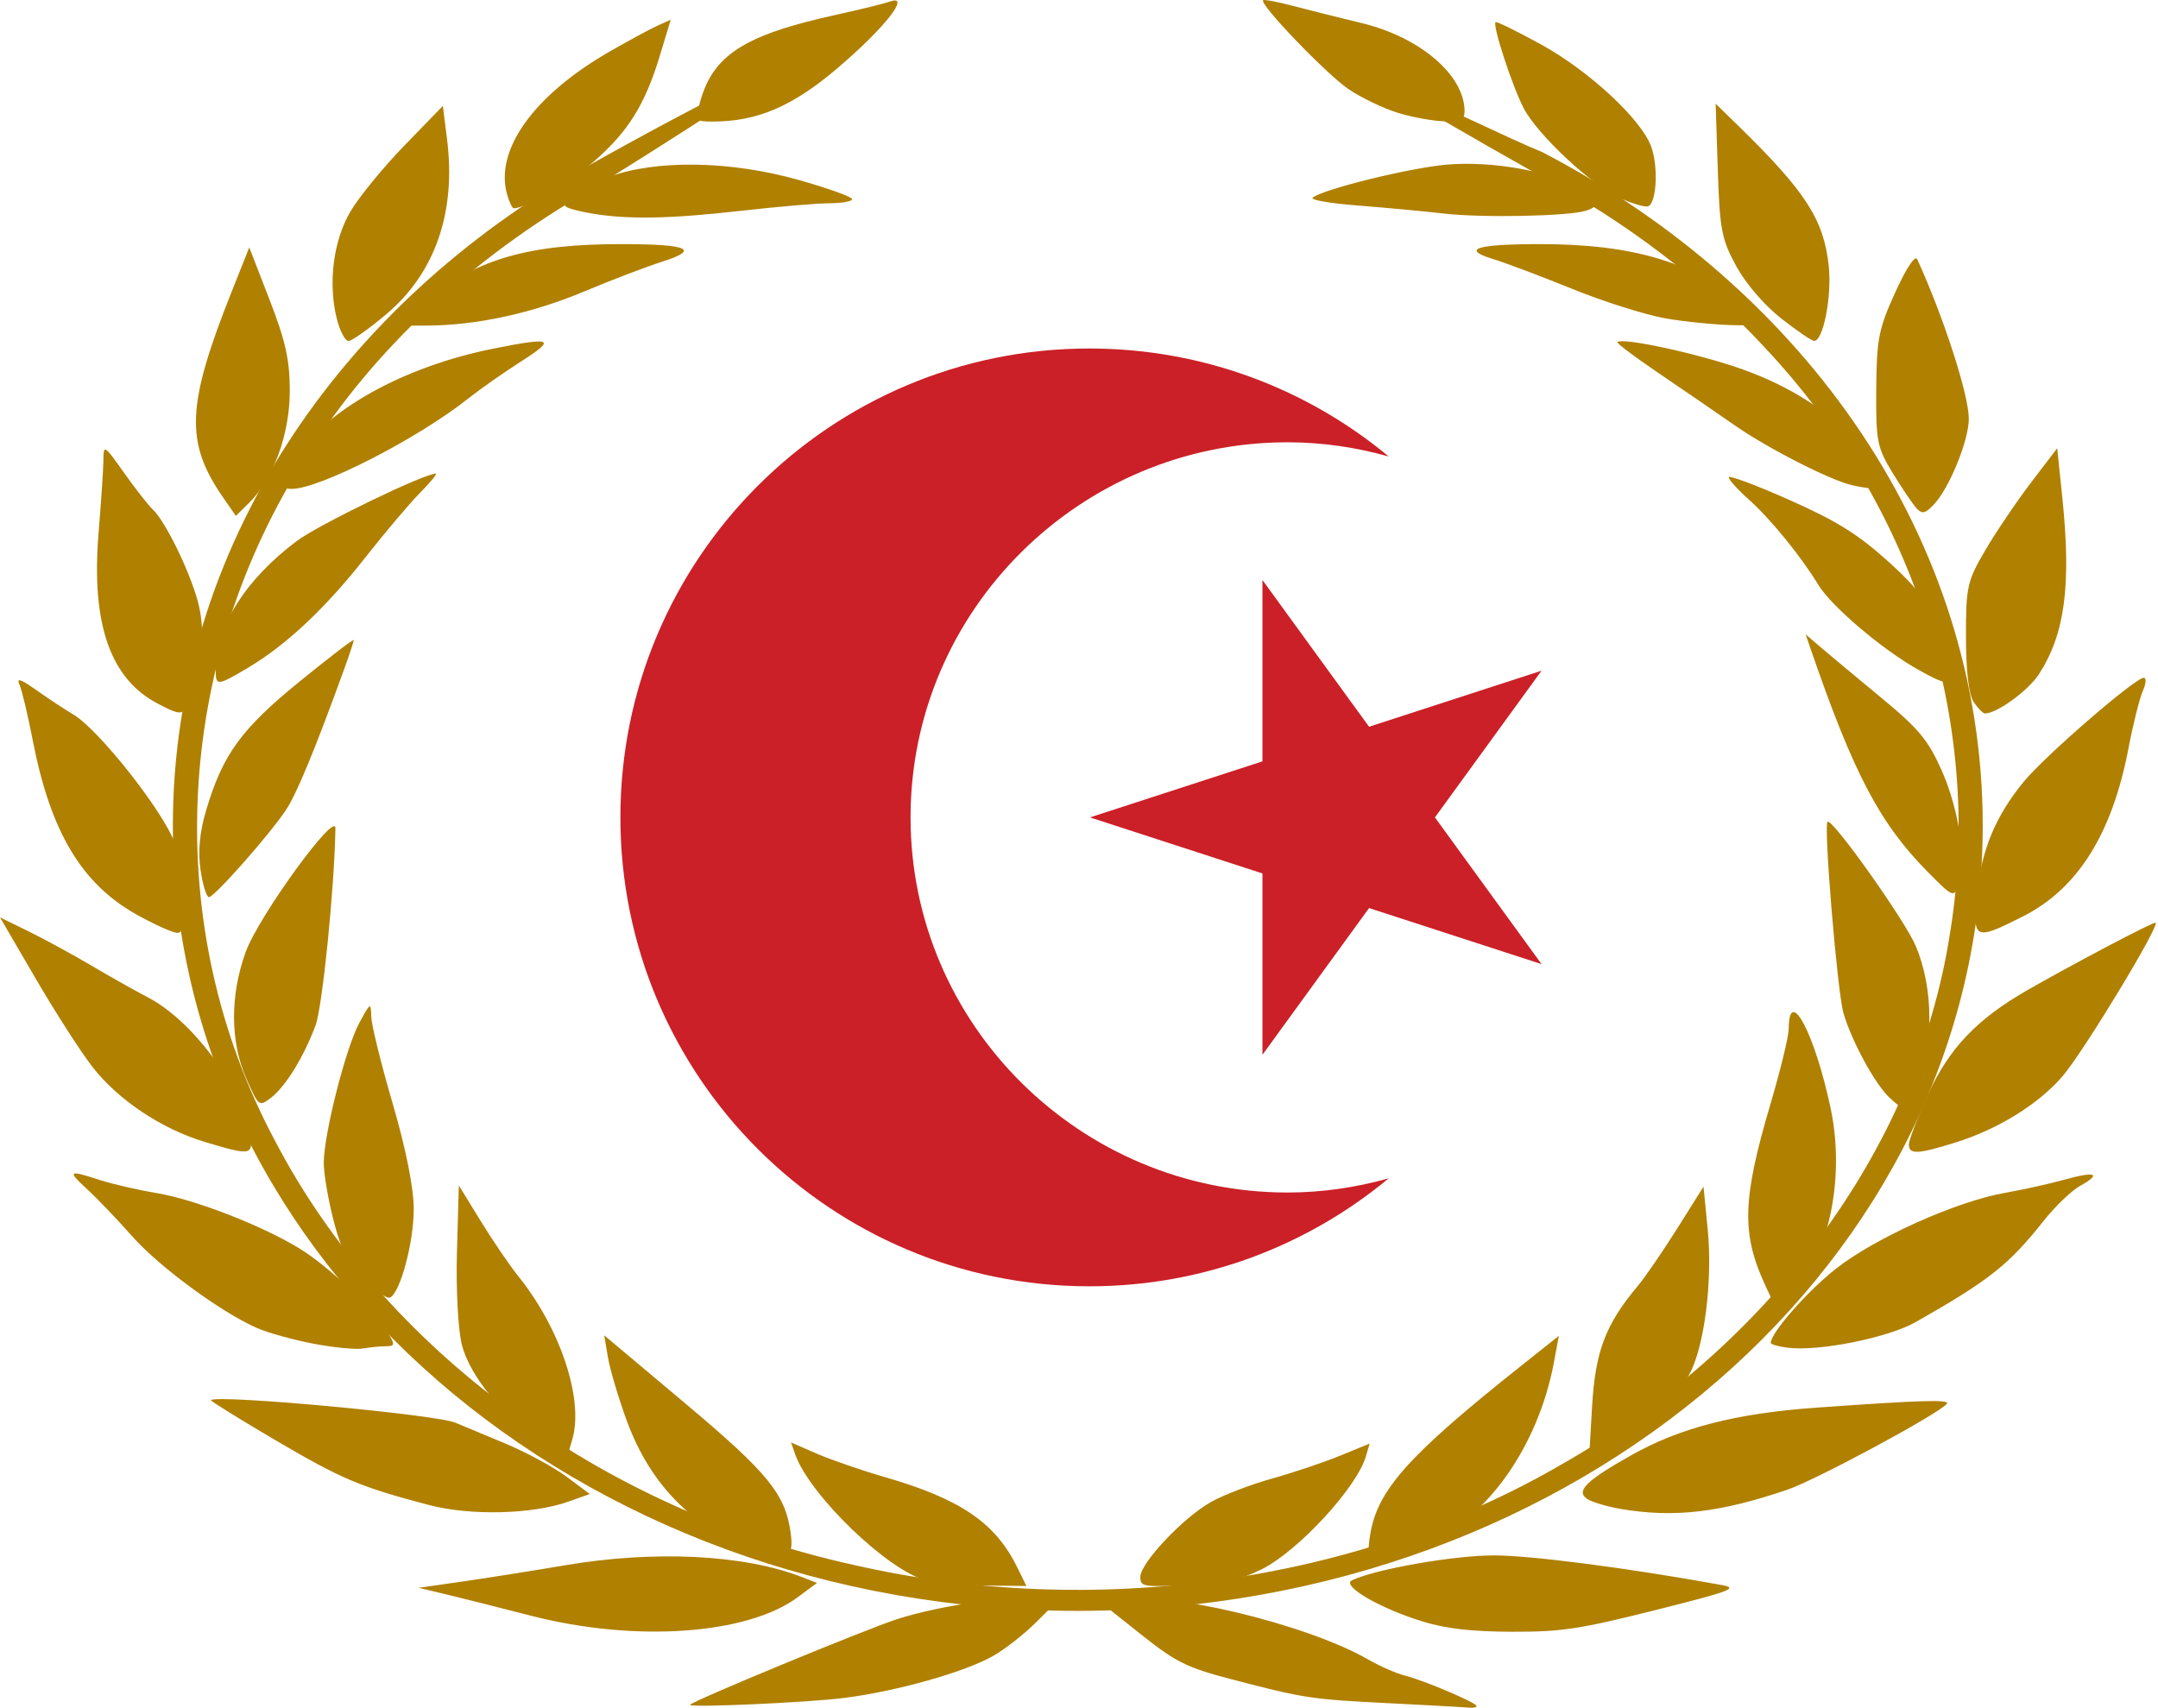 <?xml version="1.0" encoding="UTF-8" standalone="no"?>
<!-- Created with Inkscape (http://www.inkscape.org/) -->

<svg
   xmlns:dc="http://purl.org/dc/elements/1.1/"
   xmlns:cc="http://creativecommons.org/ns#"
   xmlns:rdf="http://www.w3.org/1999/02/22-rdf-syntax-ns#"
   xmlns:svg="http://www.w3.org/2000/svg"
   xmlns="http://www.w3.org/2000/svg"
   xmlns:xlink="http://www.w3.org/1999/xlink"
   xmlns:sodipodi="http://sodipodi.sourceforge.net/DTD/sodipodi-0.dtd"
   xmlns:inkscape="http://www.inkscape.org/namespaces/inkscape"
   version="1.0"
   width="289.269"
   height="228.999"
   id="svg2"
   inkscape:version="0.48.2 r9819"
   sodipodi:docname="Roman_SPQR_banner.svg">
  <sodipodi:namedview
     pagecolor="#ffffff"
     bordercolor="#666666"
     borderopacity="1"
     objecttolerance="10"
     gridtolerance="10"
     guidetolerance="10"
     inkscape:pageopacity="0"
     inkscape:pageshadow="2"
     inkscape:window-width="1366"
     inkscape:window-height="706"
     id="namedview56"
     showgrid="false"
     inkscape:zoom="1.2549103"
     inkscape:cx="229.17766"
     inkscape:cy="106.59426"
     inkscape:window-x="-8"
     inkscape:window-y="-8"
     inkscape:window-maximized="1"
     inkscape:current-layer="svg2"
     fit-margin-top="0"
     fit-margin-left="0"
     fit-margin-right="0"
     fit-margin-bottom="0" />
  <defs
     id="Defs">
    <linearGradient
       id="linearGradient7866">
      <stop
         id="stop7868"
         style="stop-color:#af8000;stop-opacity:1"
         offset="0" />
      <stop
         id="stop7870"
         style="stop-color:#af8000;stop-opacity:0"
         offset="1" />
    </linearGradient>
    <radialGradient
       cx="437.301"
       cy="620.937"
       r="199.121"
       fx="437.301"
       fy="620.937"
       id="radialGradient2516"
       xlink:href="#linearGradient7866"
       gradientUnits="userSpaceOnUse"
       gradientTransform="matrix(1.319,-0.35,0.358,1.349,-850.636,-613.052)" />
    <filter
       id="filter3277"
       x="-0.073"
       width="1.146"
       y="-0.339"
       height="1.678"
       color-interpolation-filters="sRGB">
      <feGaussianBlur
         inkscape:collect="always"
         stdDeviation="5.665"
         id="feGaussianBlur3279" />
    </filter>
    <radialGradient
       cx="437.301"
       cy="620.937"
       r="199.121"
       fx="437.301"
       fy="620.937"
       id="radialGradient3911"
       xlink:href="#linearGradient7866"
       gradientUnits="userSpaceOnUse"
       gradientTransform="matrix(1.319,-0.35,0.358,1.349,-649.473,-553.003)" />
    <radialGradient
       cx="437.301"
       cy="620.937"
       r="199.121"
       fx="437.301"
       fy="620.937"
       id="radialGradient3908"
       xlink:href="#linearGradient7866"
       gradientUnits="userSpaceOnUse"
       gradientTransform="matrix(1.319,-0.35,0.358,1.349,-649.473,-553.003)" />
    <radialGradient
       cx="437.301"
       cy="620.937"
       r="199.121"
       fx="437.301"
       fy="620.937"
       id="radialGradient3904"
       xlink:href="#linearGradient7866"
       gradientUnits="userSpaceOnUse"
       gradientTransform="matrix(1.319,-0.35,0.358,1.349,-649.473,-553.003)" />
    <radialGradient
       cx="437.301"
       cy="620.937"
       r="199.121"
       fx="437.301"
       fy="620.937"
       id="radialGradient3890"
       xlink:href="#linearGradient7866"
       gradientUnits="userSpaceOnUse"
       gradientTransform="matrix(1.319,-0.35,0.358,1.349,-860.54,-750.2)" />
    <filter
       id="filter3242"
       color-interpolation-filters="sRGB">
      <feGaussianBlur
         inkscape:collect="always"
         stdDeviation="6.429"
         id="feGaussianBlur3244" />
    </filter>
    <filter
       id="filter3262"
       x="-0.238"
       width="1.475"
       y="-0.253"
       height="1.506"
       color-interpolation-filters="sRGB">
      <feGaussianBlur
         inkscape:collect="always"
         stdDeviation="1.068"
         id="feGaussianBlur3264" />
    </filter>
    <filter
       id="filter3266"
       x="-0.197"
       width="1.394"
       y="-0.196"
       height="1.391"
       color-interpolation-filters="sRGB">
      <feGaussianBlur
         inkscape:collect="always"
         stdDeviation="1.068"
         id="feGaussianBlur3268" />
    </filter>
    <filter
       id="filter3270"
       x="-0.206"
       width="1.412"
       y="-0.253"
       height="1.506"
       color-interpolation-filters="sRGB">
      <feGaussianBlur
         inkscape:collect="always"
         stdDeviation="1.068"
         id="feGaussianBlur3272" />
    </filter>
    <filter
       id="filter3274"
       x="-0.254"
       width="1.508"
       y="-0.247"
       height="1.494"
       color-interpolation-filters="sRGB">
      <feGaussianBlur
         inkscape:collect="always"
         stdDeviation="1.068"
         id="feGaussianBlur3276" />
    </filter>
    <filter
       height="1.678"
       y="-0.339"
       width="1.146"
       x="-0.073"
       id="filter4348"
       color-interpolation-filters="sRGB">
      <feGaussianBlur
         id="feGaussianBlur4350"
         stdDeviation="5.665"
         inkscape:collect="always" />
    </filter>
    <radialGradient
       cx="437.301"
       cy="620.937"
       r="199.121"
       fx="437.301"
       fy="620.937"
       id="radialGradient4346"
       xlink:href="#linearGradient7866"
       gradientUnits="userSpaceOnUse"
       gradientTransform="matrix(1.319,-0.35,0.358,1.349,-649.473,-553.003)" />
    <linearGradient
       id="linearGradient4340">
      <stop
         id="stop4342"
         style="stop-color:#af8000;stop-opacity:1"
         offset="0" />
      <stop
         id="stop4344"
         style="stop-color:#af8000;stop-opacity:0"
         offset="1" />
    </linearGradient>
    <radialGradient
       cx="437.301"
       cy="620.937"
       r="199.121"
       fx="437.301"
       fy="620.937"
       id="radialGradient4413"
       xlink:href="#linearGradient7866"
       gradientUnits="userSpaceOnUse"
       gradientTransform="matrix(1.319,-0.35,0.358,1.349,-860.54,-750.2)" />
    <radialGradient
       cx="437.301"
       cy="620.937"
       r="199.121"
       fx="437.301"
       fy="620.937"
       id="radialGradient4415"
       xlink:href="#linearGradient7866"
       gradientUnits="userSpaceOnUse"
       gradientTransform="matrix(1.319,-0.35,0.358,1.349,-860.54,-750.2)" />
    <inkscape:perspective
       id="perspective11"
       inkscape:persp3d-origin="372.04724 : 350.78739 : 1"
       inkscape:vp_z="744.09448 : 526.18109 : 1"
       inkscape:vp_y="0 : 1000 : 0"
       inkscape:vp_x="0 : 526.18109 : 1"
       sodipodi:type="inkscape:persp3d" />
  </defs>
  <g
     id="g3056"
     transform="matrix(0.405,0,0,0.336,-0.206,11.643)"
     style="fill:#b08000;fill-opacity:1;stroke:none">
    <g
       transform="translate(-13.781,-162.038)"
       style="fill:#b08000;fill-opacity:1;stroke:none;display:inline"
       inkscape:label="wood"
       id="layer3" />
    <g
       transform="translate(-13.781,-197.192)"
       style="fill:#b08000;fill-opacity:1;stroke:none;display:inline"
       id="layer1"
       inkscape:label="Layer 1">
      <g
         id="g22249"
         style="fill:#b08000;fill-opacity:1;stroke:none">
        <path
           style="fill:#b08000;fill-opacity:1;stroke:none;display:inline"
           d="M 209.27,228.487 C 126.442,284.239 71.502,381.438 71.502,492.044 c 0,172.92 134.166,313.245 299.495,313.245 165.33,0 299.527,-140.325 299.527,-313.245 0,-114.147 -58.51,-214.065 -145.818,-268.827 -19.972,-9.625 -109.795,-64.749 0,9.944 27.871,18.103 52.915,40.936 73.368,67.654 50.724,64.739 73.047,152.252 61.484,235.083 -11.212,85.658 -60.059,164.258 -128.957,211.316 -67.714,47.292 -154.872,61.453 -233.511,39.81 -83.922,-22.091 -155.9,-86.607 -191.614,-168.92 -38.302,-86.028 -33.719,-191.155 10.395,-273.799 22.158,-42.643 54.816,-78.766 93.398,-105.641 109.048,-81.635 27.966,-29.223 0,-10.176 z"
           id="path18706"
           sodipodi:nodetypes="cssscccccccccc"
           inkscape:connector-curvature="0" />
        <path
           style="fill:#b08000;fill-opacity:1;stroke:none"
           d="m 242.667,842.783 c 0.003,-1.154 58.147,-30.154 68.561,-34.196 14.373,-5.579 38.063,-9.593 46.46,-7.872 l 6.103,1.251 -6.816,8.158 c -3.749,4.487 -9.977,10.358 -13.84,13.048 -9.323,6.49 -32.133,14.252 -49.595,16.876 -12.301,1.848 -50.876,3.923 -50.873,2.736 z m 231.515,-0.636 c -26.108,-1.577 -28.094,-1.941 -52.434,-9.608 -14.562,-4.587 -18.286,-6.804 -29.527,-17.577 l -12.864,-12.328 5.68,-1.591 c 14.613,-4.093 61.509,9.408 82.048,23.62 3.903,2.701 9.332,5.579 12.064,6.396 6.228,1.862 23.847,10.869 23.847,12.19 0,0.541 -1.118,0.839 -2.484,0.661 -1.366,-0.177 -13.215,-0.971 -26.331,-1.763 z M 190.006,807.216 c -10.93,-3.397 -23.761,-7.289 -28.514,-8.65 l -8.642,-2.474 14.603,-2.528 c 8.032,-1.39 23.271,-4.302 33.864,-6.47 29.541,-6.046 59.129,-4.289 78.27,4.645 l 5.117,2.389 -6.389,5.715 c -16.736,14.97 -53.884,18.072 -88.309,7.372 z m 295.244,2.353 c -14.215,-5.238 -27.201,-14.353 -23.484,-16.484 7.766,-4.453 33.679,-9.933 46.97,-9.933 12.253,0 44.525,5.058 75.312,11.803 5.804,1.272 3.353,2.393 -22.051,10.084 -24.93,7.548 -30.968,8.643 -47.268,8.579 -13.381,-0.053 -21.752,-1.202 -29.479,-4.05 z M 320.88,793.147 C 308.335,789.423 282.232,759.152 277.473,742.809 l -1.373,-4.714 8.583,4.486 c 4.721,2.467 14.765,6.64 22.321,9.273 25.131,8.757 36.689,18.225 43.933,35.988 l 3.069,7.525 -13.441,-0.184 c -7.392,-0.101 -16.251,-1.018 -19.686,-2.038 z m 70.831,-1.406 c 0,-5.549 14.168,-23.646 23.428,-29.924 4.087,-2.771 13.159,-6.964 20.161,-9.319 7.002,-2.355 17.137,-6.46 22.522,-9.121 l 9.791,-4.839 -1.266,5.167 c -3.058,12.484 -22.433,37.762 -34.492,45.002 -6.925,4.158 -12.319,5.535 -24.512,6.258 -14.703,0.872 -15.633,0.68 -15.633,-3.224 z m -125.196,-9.999 c -21.477,-7.848 -36.674,-25.618 -44.791,-52.373 -2.746,-9.051 -5.546,-20.409 -6.222,-25.239 l -1.23,-8.782 26.765,27.105 c 27.619,27.971 33.251,36.34 34.97,51.964 0.999,9.084 -0.824,10.491 -9.492,7.324 z m 201.25,-6.699 c 2.349,-17.94 12.541,-31.683 50.34,-67.873 l 12.127,-11.611 -1.614,10.458 c -5.17,33.508 -22.247,62.688 -42.279,72.244 -5.594,2.668 -12.3,4.861 -14.903,4.872 -4.373,0.018 -4.652,-0.596 -3.671,-8.089 z M 156.222,763.036 c -22.876,-7.273 -28.8,-10.287 -50.701,-25.802 -12.126,-8.59 -21.776,-15.818 -21.444,-16.063 3.003,-2.206 74.662,5.795 80.939,9.038 1.721,0.889 8.942,4.517 16.047,8.063 7.104,3.545 16.407,9.585 20.672,13.422 l 7.754,6.976 -7.133,3.053 c -11.854,5.074 -32.456,5.661 -46.134,1.312 z m 394.753,1.639 c -4.762,-0.959 -9.926,-2.822 -11.477,-4.141 -3.658,-3.11 -0.18,-7.233 14.553,-17.253 16.303,-11.086 34.709,-16.792 61.616,-19.098 34.642,-2.97 44.056,-3.307 42.987,-1.541 -2.282,3.771 -43.21,30.369 -52.763,34.289 -22.279,9.142 -37.391,11.273 -54.917,7.743 z M 193.508,737.746 c -12.48,-9.648 -23.701,-26.083 -26.348,-38.591 -1.265,-5.979 -1.982,-22.316 -1.63,-37.142 l 0.629,-26.468 7.262,14.252 c 3.994,7.838 9.603,17.758 12.465,22.044 13.898,20.817 21.653,49.029 17.843,64.915 l -1.799,7.501 -8.421,-6.511 z m 347.716,-13.926 c 1.052,-21.957 4.434,-32.794 14.952,-47.901 2.471,-3.549 8.417,-13.978 13.214,-23.175 l 8.721,-16.722 1.392,17.115 c 1.673,20.582 -1.124,46.984 -6.137,57.913 -3.915,8.536 -20.788,27.079 -28.478,31.295 l -4.674,2.563 1.01,-21.088 z M 118.204,698.721 c -6.702,-1.519 -15.191,-4.354 -18.865,-6.3 C 87.347,686.068 66.909,667.936 57.928,655.684 53.093,649.086 46.451,640.711 43.169,637.072 c -6.731,-7.464 -6.334,-7.811 4.212,-3.686 4.121,1.612 12.518,3.942 18.66,5.179 12.829,2.583 35.05,12.989 47.553,22.268 9.502,7.052 24.294,23.973 28.853,33.004 2.711,5.372 2.665,5.844 -0.58,5.869 -1.941,0.015 -5.317,0.421 -7.503,0.902 -2.186,0.481 -9.458,-0.368 -16.159,-1.887 z m 487.632,1.552 c -3.006,-0.476 -5.465,-1.329 -5.465,-1.895 0,-4.045 12.154,-20.717 21.623,-29.661 13.074,-12.349 39.9,-26.841 55.978,-30.24 5.958,-1.26 14.752,-3.61 19.543,-5.224 10.322,-3.477 12.554,-2.457 5.292,2.417 -2.872,1.928 -8.299,8.185 -12.06,13.905 -11.625,17.678 -17.975,23.74 -42.391,40.471 -9.204,6.306 -32.258,11.851 -42.518,10.226 z M 134.836,673.225 c -5.153,-6.168 -7.618,-11.897 -10.103,-23.486 -1.808,-8.431 -3.288,-18.866 -3.288,-23.19 0,-11.322 7.254,-45.795 11.738,-55.781 3.773,-8.403 3.827,-8.436 4.001,-2.411 0.097,3.359 3.29,18.935 7.097,34.611 4.336,17.857 6.931,33.499 6.947,41.877 0.025,13.23 -4.389,33.252 -7.808,35.417 -0.973,0.616 -4.836,-2.551 -8.584,-7.038 z m 463.815,2.437 c -8.049,-20.835 -7.742,-34.456 1.638,-72.693 3.296,-13.437 6.005,-26.897 6.019,-29.91 0.083,-17.802 8.803,2.309 13.968,32.215 4.965,28.745 -1.47,62.238 -13.743,71.535 l -5.754,4.359 -2.127,-5.506 z M 81.978,618.138 C 67.732,612.955 53.464,601.473 44.956,588.344 41.118,582.422 32.648,566.552 26.133,553.077 l -11.845,-24.5 9.363,5.515 c 5.149,3.033 14.589,9.236 20.978,13.783 6.388,4.547 14.751,10.218 18.585,12.602 14.388,8.948 30.711,35.036 33.632,53.753 1.475,9.453 0.835,9.622 -14.867,3.909 z m 564.099,1.053 c 0,-1.716 2.808,-10.579 6.239,-19.696 7.023,-18.659 16.318,-30.414 33.272,-42.078 15.501,-10.665 40.782,-26.711 42.096,-26.718 2.097,-0.012 -23.946,51.851 -30.839,61.413 -8.066,11.19 -21.402,21.083 -35.575,26.39 -12.345,4.623 -15.194,4.752 -15.194,0.689 z M 95.804,592.85 c -5.348,-14.644 -5.413,-33.163 -0.178,-50.528 4.257,-14.122 29.772,-56.503 29.677,-49.295 -0.313,23.697 -4.284,71.216 -6.571,78.626 -3.901,12.645 -9.91,24.407 -14.768,28.908 -3.93,3.641 -4.059,3.519 -8.16,-7.711 z m 543.783,7.574 c -4.799,-5.459 -12.594,-22.799 -15.178,-33.763 -2.031,-8.616 -6.588,-74.764 -5.251,-76.222 1.487,-1.622 25.446,39.006 29.143,49.418 6.122,17.24 6.062,41.182 -0.135,54.459 -2.483,5.319 -4.724,9.671 -4.981,9.671 -0.257,0 -1.876,-1.603 -3.599,-3.563 z M 59.453,527.425 C 41.282,515.164 31.022,494.447 25.176,458.21 c -1.644,-10.191 -3.63,-20.269 -4.414,-22.396 -1.093,-2.966 0.245,-2.445 5.746,2.242 3.944,3.359 9.356,7.658 12.028,9.553 8.364,5.932 29.679,38.436 33.575,51.198 4.403,14.425 4.957,35.957 0.925,35.957 -1.487,0 -7.599,-3.303 -13.582,-7.34 z m 609.152,-7.814 c 1.472,-17.842 6.062,-31.26 15.407,-45.044 6.99,-10.311 36.952,-41.6 39.835,-41.6 0.893,0 0.741,2.377 -0.337,5.281 -1.078,2.905 -3.216,13.212 -4.751,22.905 -5.397,34.077 -16.763,55.932 -34.835,66.983 -16.095,9.842 -16.802,9.448 -15.319,-8.524 z M 80.659,509.621 c -0.903,-7.402 -0.295,-15.067 1.895,-23.923 5.489,-22.191 11.579,-32.285 30.915,-51.245 9.852,-9.66 17.913,-17.096 17.913,-16.525 0,0.571 -1.43,5.792 -3.178,11.601 -9.674,32.156 -15.722,49.789 -19.294,56.249 -5.488,9.925 -23.679,34.734 -25.468,34.734 -0.8,0 -2.052,-4.901 -2.783,-10.891 z m 571.856,1.054 c -16.119,-19.585 -24.792,-39.507 -39.15,-89.925 l -1.449,-5.09 4.932,5.09 c 2.713,2.799 11.659,11.792 19.88,19.984 12.737,12.69 15.744,17.058 20.325,29.522 5.717,15.553 8.42,38.015 5.513,45.796 -1.699,4.546 -2.03,4.369 -10.05,-5.376 z M 66.62,443.367 C 50.759,433.458 44.425,411.504 46.921,375.09 c 0.85,-12.4 1.568,-25.45 1.595,-29.001 0.048,-6.276 0.238,-6.134 6.83,5.09 3.729,6.35 8.019,12.951 9.532,14.669 4.087,4.639 11.933,23.868 14.797,36.265 2.517,10.896 1.895,22.341 -2.026,37.26 -2.37,9.016 -2.763,9.158 -11.028,3.995 z m 600.905,-0.731 c -1.613,-2.909 -2.545,-12.381 -2.554,-25.959 -0.014,-20.028 0.391,-22.213 6.414,-34.612 3.536,-7.279 10.335,-19.408 15.109,-26.954 l 8.681,-13.72 1.704,19.828 c 2.996,34.862 0.855,54.292 -7.747,70.319 -3.527,6.571 -13.914,15.678 -17.882,15.678 -0.652,0 -2.329,-2.061 -3.725,-4.581 z M 85.675,429.795 c 0,-17.214 9.871,-36.083 26.918,-51.457 7.177,-6.473 42.019,-26.812 45.93,-26.812 0.586,0 -1.754,3.436 -5.2,7.635 -3.447,4.199 -11.642,15.881 -18.212,25.959 -13.16,20.185 -26.155,34.882 -38.863,43.952 -10.122,7.225 -10.572,7.255 -10.572,0.723 z m 563.348,-0.151 c -11.781,-7.976 -28.583,-25.186 -32.869,-33.668 -5.86,-11.596 -15.892,-26.44 -23.12,-34.21 -3.615,-3.887 -6.574,-7.841 -6.574,-8.787 0,-0.946 9.002,3.103 20.004,8.998 15.683,8.403 22.751,13.702 32.725,24.533 12.679,13.77 15.521,19.772 19.826,41.874 1.561,8.012 0.23,8.18 -9.992,1.259 z M 88.288,361.317 C 75.419,338.971 75.917,324.449 91.131,278.403 l 5.661,-17.135 6.718,20.879 c 5.293,16.452 6.713,24.187 6.695,36.477 -0.026,17.114 -5.402,34.937 -13.419,44.486 l -4.428,5.275 -4.07,-7.067 z m 560.426,4.162 c -1.19,-1.515 -4.73,-7.793 -7.865,-13.952 -5.301,-10.414 -5.692,-12.766 -5.573,-33.594 0.114,-19.988 0.788,-24.147 6.273,-38.683 3.713,-9.839 6.604,-15.079 7.304,-13.234 8.706,22.951 17.021,53.914 17.064,63.548 0.039,8.603 -6.446,27.797 -11.589,34.304 -2.824,3.572 -3.842,3.865 -5.614,1.61 z M 108.685,353.054 c 6.844,-22.112 35.125,-43.245 68.738,-51.363 19.757,-4.772 21.149,-4.032 9.412,5.003 -5.789,4.456 -13.703,11.149 -17.588,14.873 -16.637,15.948 -49.101,35.997 -58.368,36.048 -2.843,0.016 -3.31,-0.955 -2.194,-4.561 z m 518.708,3.118 c -7.073,-1.854 -27.981,-14.693 -38.945,-23.915 -6.011,-5.057 -17.363,-14.446 -25.226,-20.864 -7.863,-6.419 -13.992,-11.982 -13.62,-12.363 1.875,-1.921 26.935,4.663 41.467,10.895 18.635,7.992 33.913,21.065 40.814,34.922 6.304,12.659 5.767,14.013 -4.489,11.325 z M 125.809,289.939 c -3.007,-14.196 -1.242,-31.277 4.437,-42.952 2.808,-5.771 10.844,-17.623 17.86,-26.337 l 12.755,-15.845 1.389,13.289 c 3.047,29.147 -3.929,53.385 -20.09,69.809 -5.785,5.879 -11.418,10.689 -12.518,10.689 -1.1,0 -2.825,-3.894 -3.833,-8.653 z m 478.021,-0.328 c -5.575,-5.268 -11.682,-13.827 -14.873,-20.847 -4.844,-10.656 -5.488,-14.694 -6.12,-38.377 l -0.707,-26.468 7.63,8.976 c 22.119,26.021 28.134,37.252 29.786,55.616 1.1,12.22 -1.783,30.106 -4.844,30.058 -0.778,-0.012 -5.67,-4.044 -10.873,-8.959 z M 155.515,282.166 c 16.979,-16.459 33.98,-22.283 64.893,-22.227 21.85,0.039 25.727,2.157 12.929,7.061 -5.252,2.012 -16.703,7.285 -25.447,11.717 -17.42,8.83 -35.905,13.676 -52.375,13.731 l -10.643,0.035 10.643,-10.318 z m 410.079,7.424 c -6.558,-1.372 -20.419,-6.648 -30.802,-11.723 -10.383,-5.076 -22.223,-10.458 -26.311,-11.959 -10.707,-3.934 -5.69,-5.931 14.989,-5.968 31.77,-0.057 51.913,7.342 68.845,25.286 l 6.848,7.258 -10.823,-0.199 c -5.953,-0.11 -16.188,-1.322 -22.746,-2.694 z M 210.353,247.775 c -4.111,-0.817 -8.039,-2.064 -8.729,-2.771 -2.254,-2.309 3.211,-6.955 13.782,-11.718 15.871,-7.15 40.567,-6.702 63.529,1.153 9.564,3.272 17.388,6.676 17.388,7.565 0,0.889 -3.353,1.624 -7.452,1.633 -4.099,0.009 -17.289,1.366 -29.312,3.014 -23.329,3.199 -37.171,3.515 -49.206,1.124 z m 281.714,-0.041 c -6.558,-0.914 -19.345,-2.352 -28.415,-3.195 -9.07,-0.844 -15.777,-2.25 -14.904,-3.125 3.356,-3.364 32.091,-11.9 44.414,-13.193 14.916,-1.566 34.527,2.66 43.825,9.443 6.624,4.832 7.176,6.998 2.277,8.927 -5.681,2.237 -34.364,2.932 -47.197,1.144 z m -309.885,-7.382 c -4.351,-17.76 8.679,-39.786 33.843,-57.209 6.456,-4.47 13.656,-9.163 16,-10.429 l 4.262,-2.302 -3.544,14.115 c -4.986,19.861 -10.588,30.671 -22.106,42.658 -8.154,8.487 -22.371,18.472 -26.3,18.472 -0.472,0 -1.442,-2.387 -2.157,-5.304 z m 368.305,1.243 c -9.339,-5.05 -27.283,-25.233 -31.885,-35.863 -3.802,-8.782 -10.433,-33.265 -9.307,-34.362 0.361,-0.351 7.139,3.662 15.064,8.918 16.033,10.635 33.312,30.016 36.491,40.93 2.418,8.302 1.67,22.847 -1.218,23.677 -1.093,0.314 -5.209,-1.171 -9.146,-3.3 z M 245.73,204.428 c 4.145,-19.718 14.403,-27.83 45.625,-36.078 7.651,-2.021 15.566,-4.37 17.589,-5.218 6.977,-2.928 -2.071,10.834 -17.552,26.694 -14.871,15.236 -26.516,21.219 -41.295,21.219 -5.458,0 -5.686,-0.346 -4.368,-6.617 z m 231.568,3.264 c -4.844,-1.737 -12.343,-6.045 -16.664,-9.574 -7.371,-6.018 -29.697,-34.048 -28.278,-35.501 0.357,-0.366 4.995,0.714 10.308,2.4 5.312,1.686 15.346,4.715 22.296,6.732 19.354,5.615 34.062,20.797 34.062,35.159 0,3.33 -1.26,4.118 -6.459,4.04 -3.552,-0.053 -10.422,-1.518 -15.266,-3.256 z"
           id="path17799"
           inkscape:connector-curvature="0" />
      </g>
    </g>
  </g>
  <g
     id="Layer_1"
     transform="matrix(0.25,0,0,0.25,33.893,9.586)"
     style="fill:#cb2027;fill-opacity:1">
    <path
       style="fill:#cb2027;fill-opacity:1"
       inkscape:connector-curvature="0"
       d="m 352.648,400 c 0,-111.102 91.031,-201.162 202.128,-201.162 18.822,0 36.971,2.765 54.251,7.612 -43.55,-36.153 -99.481,-57.905 -160.506,-57.905 -138.873,0 -251.445,112.593 -251.445,251.455 0,138.872 112.572,251.454 251.445,251.454 61.02,0 116.952,-21.751 160.496,-57.895 -17.28,4.837 -35.418,7.606 -54.241,7.606 C 443.68,601.166 352.648,511.102 352.648,400 z"
       id="path241" />
    <polygon
       style="fill:#cb2027;fill-opacity:1"
       points="693.332,369.947 693.332,272.712 750.492,351.377 842.977,321.325 785.812,400 842.977,478.675 750.492,448.623 693.332,527.292 693.332,430.052 600.84,400 "
       id="polygon243"
       transform="translate(-152,0)" />
  </g>
</svg>
